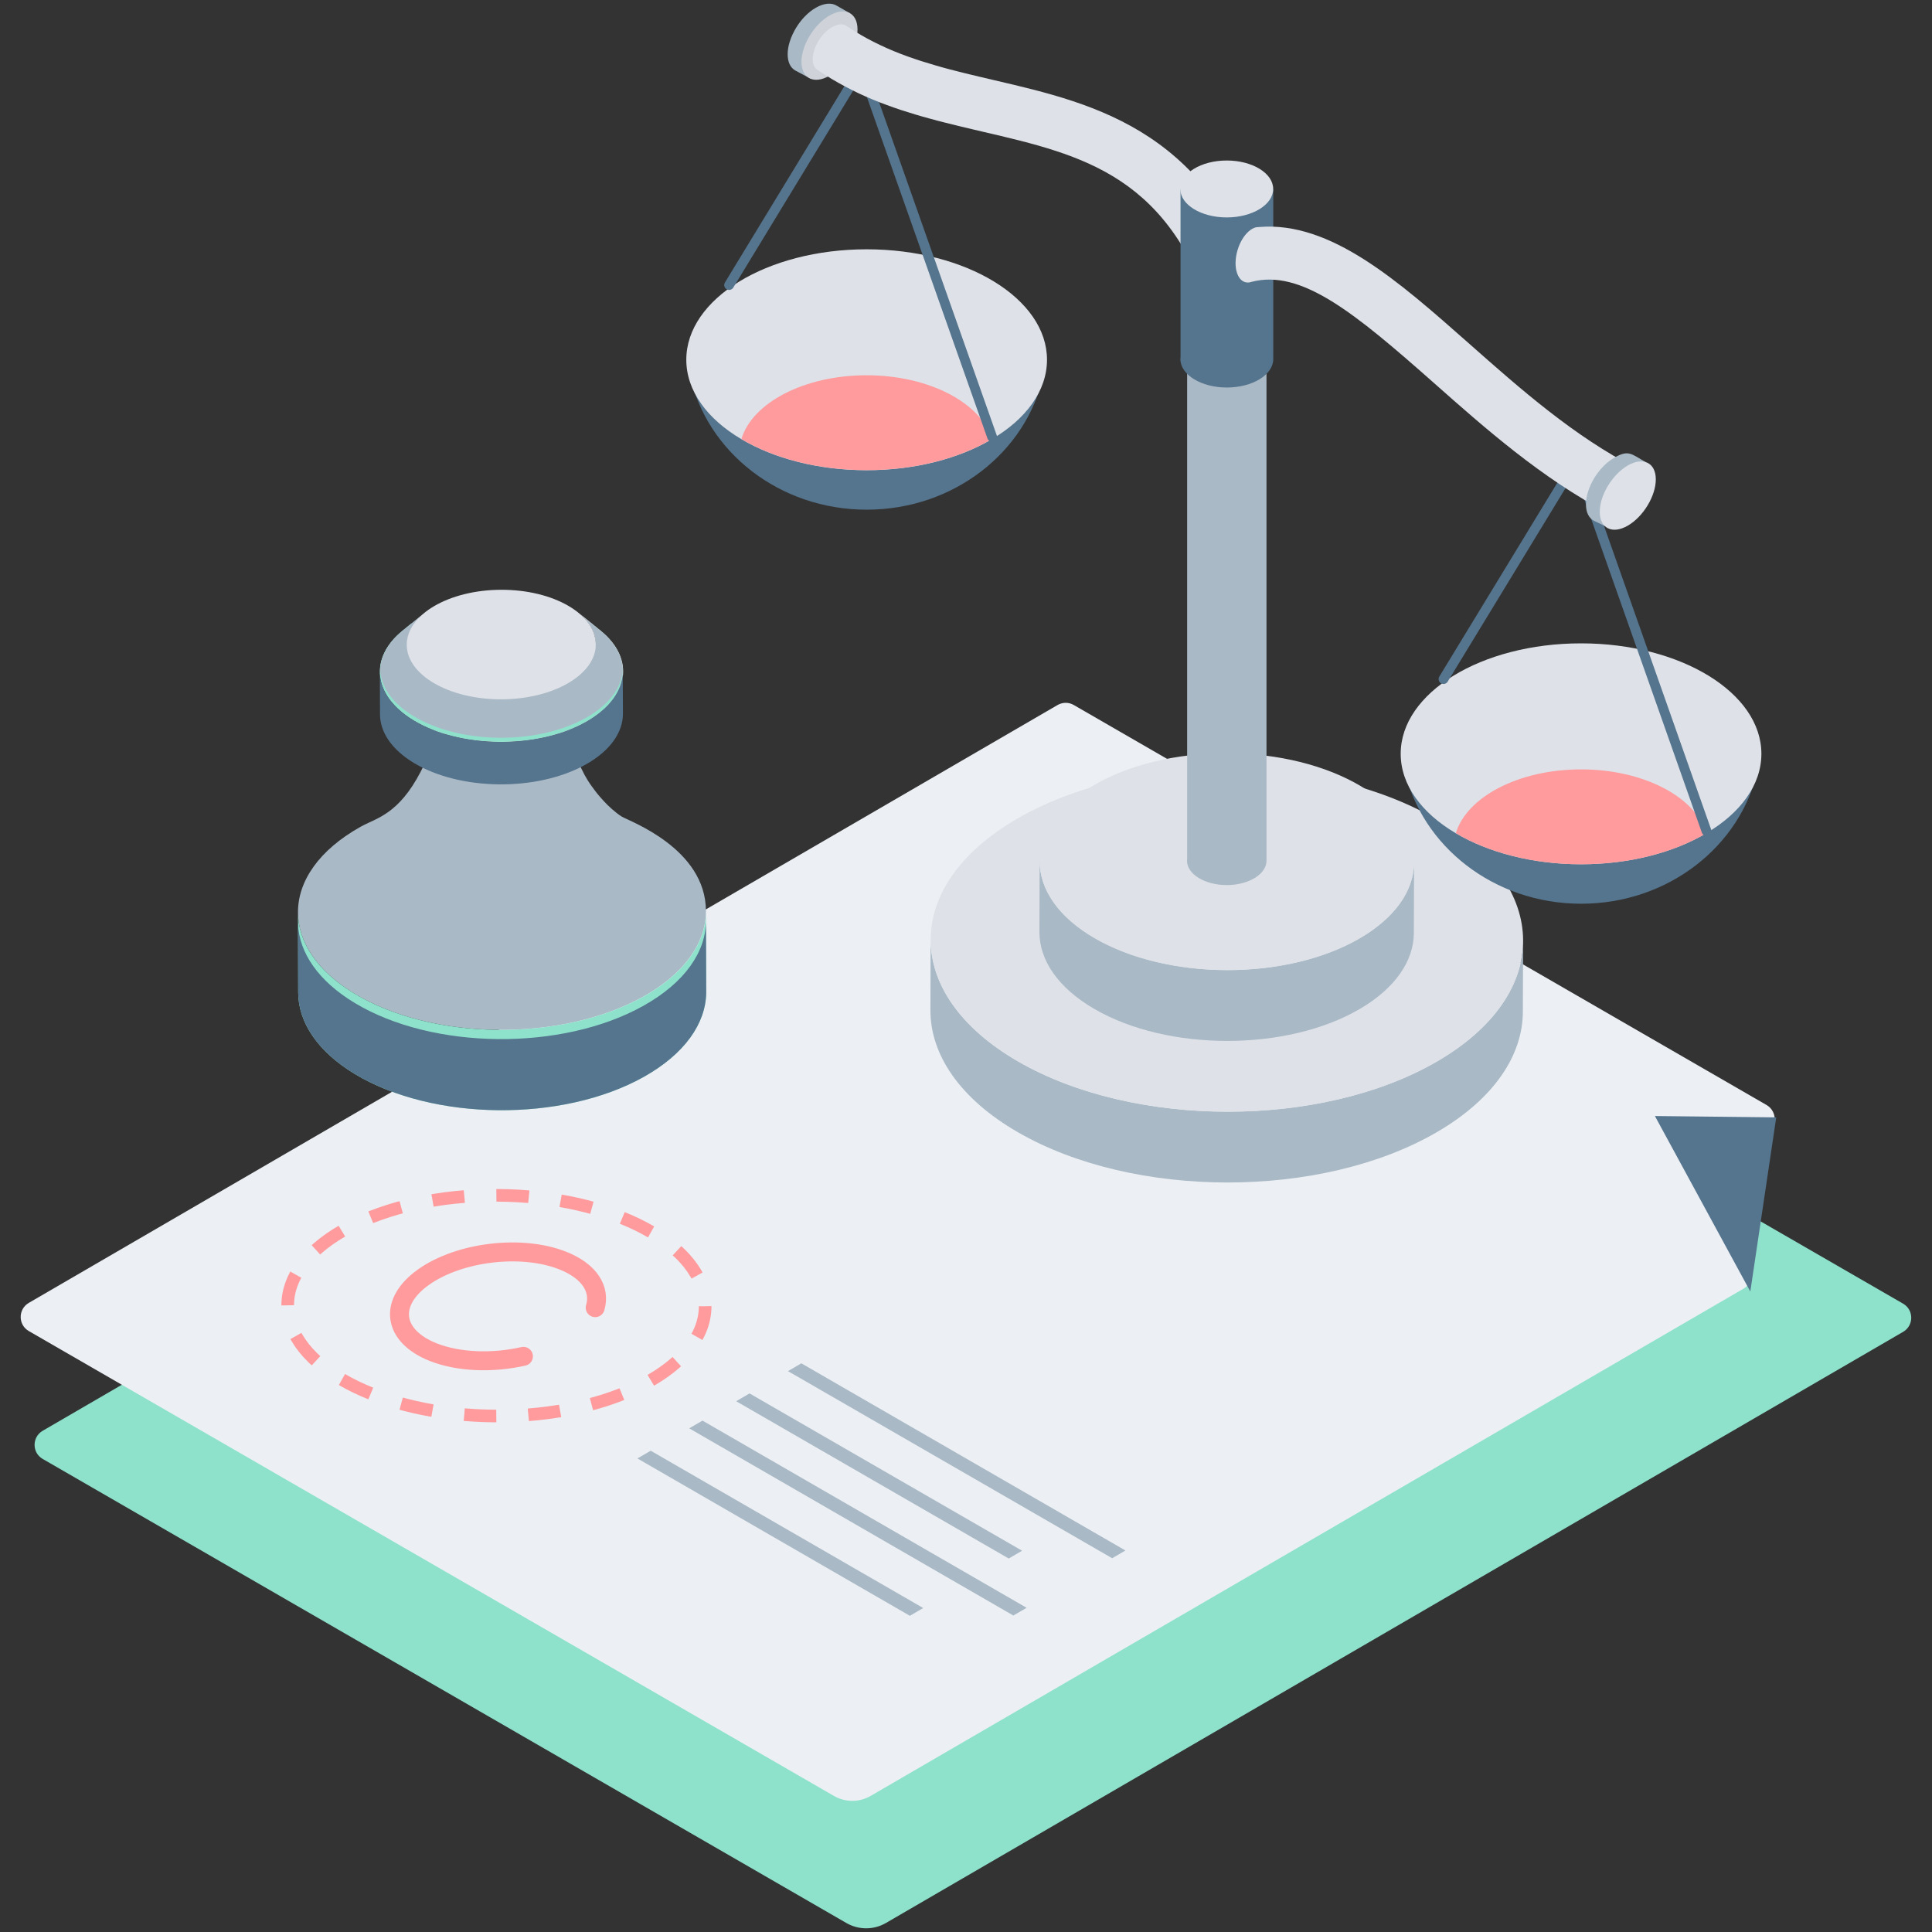 <?xml version="1.0" encoding="utf-8"?>
<!-- Generator: Adobe Illustrator 24.3.0, SVG Export Plug-In . SVG Version: 6.00 Build 0)  -->
<svg version="1.1" id="Calque_1" xmlns="http://www.w3.org/2000/svg" xmlns:xlink="http://www.w3.org/1999/xlink" x="0px" y="0px"
	 viewBox="0 0 260 260" style="enable-background:new 0 0 260 260;" xml:space="preserve">
<rect x="0" y="0" width="260" height="260" fill="#333333" stroke="none"/>
<style type="text/css">
	.st0{fill:#8EE2CC;}
	.st1{fill:#ECF0F4;}
	.st2{fill:#55748D;}
	.st3{fill:#AAB9C6;}
	.st4{fill:none;stroke:#FF9B9D;stroke-width:1.7;stroke-miterlimit:10;stroke-dasharray:4.315,4.315;}
	.st5{fill:none;stroke:#FF9B9D;stroke-width:2.551;stroke-linecap:round;stroke-miterlimit:10;}
	.st6{fill:url(#SVGID_1_);}
	.st7{fill:url(#SVGID_2_);}
	.st8{fill:#DEE2E8;}
	.st9{fill:#FF9B9D;}
	.st10{fill:none;stroke:#55748D;stroke-width:1.317;stroke-linecap:round;stroke-linejoin:round;stroke-miterlimit:10;}
	.st11{fill:#FFFFFF;stroke:#000000;stroke-width:0.662;stroke-miterlimit:10;}
	.st12{fill:#CFD3D9;}
	.st13{enable-background:new    ;}
</style>
<g>
	<path class="st0" d="M256.12,179.23l-136.9,79.56c-1.64,0.95-3.66,0.95-5.3,0.01L5.75,196.34c-1.46-0.84-1.46-2.94-0.01-3.79
		l138.45-80.46c0.68-0.39,1.51-0.4,2.19,0l109.73,63.35C257.57,176.28,257.57,178.38,256.12,179.23z"/>
	<path class="st1" d="M234.64,173.42l-117.48,68.27c-1.52,0.88-3.39,0.88-4.91,0.01L3.88,179.13c-1.46-0.84-1.46-2.94-0.01-3.79
		l138.45-80.46c0.68-0.39,1.51-0.4,2.19,0l93.23,53.83c0.78,0.45,1.2,1.33,1.07,2.22l-3.12,20.92
		C235.61,172.51,235.22,173.09,234.64,173.42z"/>
	<polygon class="st2" points="239.04,150.37 222.71,150.19 235.55,173.81 	"/>
	<g>
		<g>
			<polygon class="st3" points="138.16,216.37 136.37,217.41 92.75,192.22 94.54,191.18 			"/>
		</g>
		<g>
			<polygon class="st3" points="124.24,216.4 122.45,217.45 85.78,196.27 87.57,195.23 			"/>
		</g>
		<g>
			<g>
				<g>
					<polygon class="st3" points="137.55,208.69 135.75,209.74 99.07,188.57 100.87,187.52 					"/>
				</g>
			</g>
			<g>
				<polygon class="st3" points="151.46,208.66 149.67,209.7 106.04,184.52 107.84,183.47 				"/>
			</g>
		</g>
	</g>
	<g>
		
			<ellipse transform="matrix(3.170805e-03 -1 1 3.170805e-03 -109.123 241.965)" class="st4" cx="66.81" cy="175.72" rx="14.85" ry="28.09"/>
	</g>
	<path class="st5" d="M70.44,182.53c-4.11,0.93-8.68,0.8-12.13-0.56c-5.52-2.19-6.1-6.72-1.29-10.12s13.18-4.4,18.71-2.21
		c3.62,1.43,5.11,3.87,4.37,6.34"/>
	<g>
		<g>
			<path class="st3" d="M83.68,109.9c-0.77-0.47-1.89-1.48-2.47-2.14c-0.84-0.94-0.84-0.94-1.6-1.98c-0.32-0.43-0.7-1.04-0.95-1.51
				c-0.36-0.68-0.81-1.6-1.1-2.31c-0.23-0.58-0.47-1.38-0.64-1.98c-0.2-0.75-0.34-1.78-0.44-2.55c-0.01-0.06-0.01-0.14-0.02-0.21
				c-0.03-0.39-0.05-0.78-0.05-1.17c0,1.36-0.92,2.72-2.75,3.75c-3.56,1.98-9.21,1.93-12.62-0.13c-1.66-1-2.48-2.28-2.49-3.57
				c0,0.4-0.02,0.79-0.04,1.18c-0.01,0.07-0.01,0.15-0.02,0.21c-0.1,0.8-0.26,1.86-0.45,2.64c-0.14,0.56-0.55,2.03-1.41,3.69
				c-3.01,5.8-5.95,6.25-8.08,7.43c-5.63,3.14-8.46,7.33-8.45,11.52c0.01,3.95,2.55,7.9,7.64,10.97c10.5,6.32,27.87,6.49,38.81,0.39
				c5.63-3.14,8.46-7.33,8.45-11.52C94.99,114.18,84.68,110.5,83.68,109.9z"/>
			<g>
				<path class="st0" d="M95.04,133.61c-0.07,4.13-2.89,8.24-8.45,11.34c-10.94,6.1-28.31,5.92-38.81-0.4
					c-5.09-3.06-7.63-7.02-7.65-10.96l-0.02-9.21c-0.01-0.12-0.01-0.24-0.01-0.37v-1.23c0.01,3.95,2.55,7.9,7.65,10.96
					c10.49,6.32,27.87,6.49,38.81,0.4c5.62-3.13,8.45-7.31,8.45-11.49v1.23L95.04,133.61z"/>
			</g>
			<g>
				<path class="st2" d="M95.04,133.61c-0.07,4.13-2.89,8.24-8.45,11.34c-10.94,6.1-28.31,5.92-38.81-0.4
					c-5.09-3.06-7.63-7.02-7.65-10.96l-0.03-9.58c0,0.12,0,0.25,0.01,0.37c0.17,3.83,2.7,7.63,7.64,10.6
					c10.49,6.32,27.87,6.5,38.81,0.39c5.62-3.13,8.45-7.3,8.45-11.49L95.04,133.61z"/>
			</g>
			<linearGradient id="SVGID_1_" gradientUnits="userSpaceOnUse" x1="39.447" y1="90.815" x2="88.129" y2="91.304">
				<stop  offset="0" style="stop-color:#CBD3DA"/>
				<stop  offset="0.06" style="stop-color:#C2CCD5"/>
				<stop  offset="0.251" style="stop-color:#AAB9C6"/>
				<stop  offset="0.738" style="stop-color:#F5F7F9"/>
				<stop  offset="1" style="stop-color:#DEE3E8"/>
			</linearGradient>
			<path class="st6" d="M54.11,84.94c0.09-0.07,0.21-0.17,0.3-0.24c0.04-0.04,0.1-0.08,0.15-0.12c0.09-0.07,0.21-0.17,0.3-0.24
				c0.09-0.07,0.21-0.17,0.3-0.24c0.04-0.04,0.1-0.08,0.15-0.12c0.09-0.07,0.21-0.17,0.3-0.24c0.09-0.07,0.21-0.17,0.3-0.24
				c0.04-0.04,0.1-0.08,0.15-0.12c0.09-0.07,0.21-0.17,0.3-0.24s0.21-0.17,0.3-0.24c0.04-0.04,0.1-0.08,0.15-0.12
				c0.09-0.07,0.21-0.17,0.3-0.24c-3.44,2.83-3.07,6.76,1.22,9.34c4.86,2.93,12.91,3.01,17.98,0.18c4.61-2.57,5.16-6.66,1.57-9.58
				l0,0c0.99,0.8,1.98,1.61,2.97,2.41c4.62,3.75,3.91,9.01-2.02,12.31c-6.51,3.63-16.86,3.53-23.11-0.23
				C50.17,93.63,49.68,88.58,54.11,84.94z"/>
			<path class="st0" d="M78.78,97.18c-6.52,3.63-16.86,3.52-23.11-0.23c-3.13-1.89-4.65-4.34-4.54-6.78
				c0.07-1.83,1.07-3.66,2.97-5.23c0.09-0.07,0.21-0.17,0.29-0.24c0.04-0.04,0.1-0.09,0.15-0.12c0.09-0.07,0.21-0.17,0.29-0.24
				c0.09-0.07,0.21-0.17,0.29-0.24c0.05-0.04,0.11-0.08,0.15-0.12c0.04-0.03,0.07-0.06,0.12-0.1c-0.48,0.84-0.7,1.72-0.66,2.59v0.02
				c-0.12,1.93,1.05,3.87,3.53,5.37c4.87,2.93,12.92,3.01,17.99,0.18c2.73-1.52,4.03-3.57,3.9-5.6v-0.02
				c0.04-0.88-0.18-1.77-0.68-2.61c0.44,0.35,0.87,0.7,1.31,1.06c1.92,1.55,2.91,3.37,2.99,5.19
				C83.94,92.64,82.26,95.25,78.78,97.18z"/>
			<linearGradient id="SVGID_2_" gradientUnits="userSpaceOnUse" x1="77.755" y1="82.009" x2="78.064" y2="82.012">
				<stop  offset="0" style="stop-color:#CBD3DA"/>
				<stop  offset="0.06" style="stop-color:#C2CCD5"/>
				<stop  offset="0.251" style="stop-color:#AAB9C6"/>
				<stop  offset="0.738" style="stop-color:#F5F7F9"/>
				<stop  offset="1" style="stop-color:#DEE3E8"/>
			</linearGradient>
			<path class="st7" d="M78.04,82.1c-0.07-0.05-0.14-0.1-0.21-0.16v-0.01C77.9,81.99,77.97,82.04,78.04,82.1z"/>
			<path class="st3" d="M80.8,84.87c-0.44-0.36-0.87-0.71-1.31-1.06c-0.46-0.38-0.93-0.76-1.39-1.13c1.29,1.14,1.98,2.44,2.08,3.74
				v0.02c-0.11,1.86-1.42,3.68-3.9,5.07c-5.07,2.83-13.12,2.74-17.99-0.18c-2.26-1.36-3.43-3.09-3.53-4.84v-0.02
				c0.1-1.29,0.77-2.58,2.02-3.71c-0.04,0.04-0.1,0.09-0.15,0.12c-0.09,0.07-0.21,0.17-0.3,0.24c-0.09,0.07-0.21,0.17-0.29,0.24
				c-0.04,0.04-0.1,0.09-0.15,0.12c-0.09,0.07-0.21,0.17-0.29,0.24c-0.05,0.04-0.12,0.1-0.18,0.14c-0.04,0.04-0.08,0.07-0.12,0.1
				c-0.04,0.04-0.1,0.08-0.15,0.12c-0.09,0.07-0.21,0.17-0.29,0.24c-0.09,0.07-0.21,0.17-0.29,0.24c-0.04,0.04-0.1,0.09-0.15,0.12
				c-0.09,0.07-0.21,0.17-0.29,0.24c-1.9,1.56-2.9,3.39-2.97,5.23c0.12,2.27,1.62,4.5,4.54,6.25c6.25,3.76,16.59,3.86,23.11,0.23
				c3.24-1.81,4.92-4.19,5.01-6.6C83.71,88.24,82.72,86.42,80.8,84.87z"/>
			<g>
				
					<ellipse transform="matrix(1 -2.834999e-03 2.834999e-03 1 -0.246 0.192)" class="st8" cx="67.46" cy="86.74" rx="12.72" ry="7.37"/>
			</g>
			<g>
				<path class="st2" d="M51.14,96.14l-0.02-5.72c0.01,2.35,1.52,4.7,4.55,6.53c6.25,3.76,16.59,3.87,23.11,0.23
					c3.35-1.87,5.04-4.36,5.03-6.86l0.02,5.72c0.01,2.49-1.68,4.99-5.03,6.86c-6.51,3.63-16.86,3.53-23.11-0.23
					C52.66,100.84,51.15,98.49,51.14,96.14z"/>
			</g>
		</g>
	</g>
	<g>
		<path class="st2" d="M92.85,50.51c2.27,10.32,12.05,18.08,23.78,18.08c11.73,0,21.51-7.76,23.78-18.08H92.85z"/>
		<path class="st8" d="M140.9,48.41c0,4.2-2.84,8-7.42,10.69c-4.36,2.59-10.31,4.18-16.85,4.18s-12.49-1.59-16.86-4.18
			c-4.57-2.69-7.41-6.49-7.41-10.69c0-8.21,10.86-14.86,24.27-14.86C130.03,33.55,140.9,40.2,140.9,48.41z"/>
		<path class="st9" d="M133.48,59.09c-4.36,2.59-10.31,4.18-16.85,4.18s-12.49-1.59-16.86-4.18c1.47-4.89,8.46-8.59,16.86-8.59
			C125.03,50.51,132.01,54.21,133.48,59.09z"/>
		<polyline class="st10" points="133.51,58.79 115.95,9.06 98.12,38.36 		"/>
	</g>
	<g id="_x33_">
		<g>
			<path class="st11" d="M111.73,3.63c0,1.55-1.17,3.49-2.62,4.32c-1.45,0.83-2.62,0.25-2.62-1.3c0-1.55,1.17-3.49,2.62-4.32
				C110.56,1.49,111.73,2.07,111.73,3.63z"/>
		</g>
		<g>
			<path class="st3" d="M109.1,10.59l5.26-8.82l-1.75-1l0,0c-0.69-0.43-1.7-0.37-2.82,0.27c-2.1,1.21-3.79,4.01-3.79,6.26
				c0,1.08,0.39,1.83,1.03,2.19l0,0L109.1,10.59z"/>
			<path class="st12" d="M115.4,3.96c0,2.24-1.69,5.03-3.77,6.23c-2.08,1.2-3.77,0.37-3.77-1.87c0-2.24,1.69-5.03,3.77-6.23
				C113.71,0.88,115.4,1.72,115.4,3.96z"/>
		</g>
		<path class="st8" d="M133.79,10.79c-0.67-0.16-1.34-0.31-2-0.47c-0.66-0.16-1.33-0.32-1.99-0.48c-0.66-0.16-1.31-0.33-1.97-0.5
			c-0.65-0.17-1.3-0.35-1.94-0.54c-0.64-0.19-1.28-0.38-1.91-0.58c-0.63-0.2-1.26-0.42-1.88-0.64c-0.62-0.22-1.23-0.46-1.84-0.71
			c-0.61-0.25-1.21-0.52-1.8-0.8c-0.6-0.28-1.18-0.58-1.76-0.89c-0.58-0.32-1.16-0.65-1.72-1c-0.35-0.22-0.71-0.45-1.05-0.69
			c-0.37-0.26-0.86-0.25-1.28-0.13c-0.45,0.13-0.86,0.38-1.22,0.67c-0.34,0.27-0.64,0.59-0.9,0.93c-0.27,0.35-0.5,0.72-0.69,1.12
			c-0.18,0.38-0.32,0.78-0.4,1.19c-0.04,0.23-0.07,0.46-0.07,0.69c0,0.59,0.19,1.23,0.75,1.52c0.15,0.08,0.29,0.18,0.43,0.28
			c0.15,0.1,0.3,0.2,0.45,0.29c0.3,0.19,0.6,0.38,0.9,0.56c0.6,0.36,1.21,0.7,1.83,1.03c0.61,0.32,1.23,0.63,1.85,0.93
			c0.62,0.29,1.25,0.57,1.88,0.83c0.63,0.26,1.26,0.51,1.9,0.74c0.63,0.23,1.27,0.46,1.91,0.67c0.64,0.21,1.28,0.41,1.92,0.6
			c0.64,0.19,1.28,0.38,1.93,0.55c0.64,0.18,1.29,0.35,1.93,0.51c0.64,0.16,1.29,0.32,1.93,0.48c0.64,0.16,1.28,0.31,1.93,0.46
			c0.43,0.1,0.85,0.2,1.28,0.3c13.71,3.19,25.54,5.96,31.46,26.1l6.81-2C163.36,17.68,147.65,14.02,133.79,10.79z"/>
	</g>
	<g>
		<g>
			<g>
				<g class="st13">
					<g>
						<path class="st3" d="M204.97,126.63l-0.03,9.53c-0.02,5.87-3.88,11.73-11.59,16.21c-15.52,9.02-40.75,9.02-56.37,0
							c-7.86-4.54-11.79-10.49-11.77-16.44l0.03-9.53c-0.02,5.95,3.91,11.9,11.77,16.44c15.61,9.01,40.85,9.01,56.37,0
							C201.09,138.37,204.95,132.5,204.97,126.63z"/>
					</g>
					<g>
						<path class="st8" d="M193.21,110.2c15.61,9.01,15.7,23.63,0.18,32.65s-40.75,9.02-56.37,0c-15.62-9.02-15.7-23.64-0.18-32.65
							S177.59,101.18,193.21,110.2z"/>
					</g>
				</g>
			</g>
			<g>
				<g class="st13">
					<g>
						<path class="st3" d="M190.3,116.03l-0.03,9.53c-0.01,3.71-2.45,7.41-7.32,10.25c-9.81,5.7-25.76,5.7-35.63,0
							c-4.97-2.87-7.45-6.63-7.44-10.39l0.03-9.53c-0.01,3.76,2.47,7.52,7.44,10.39c9.87,5.7,25.82,5.7,35.63,0
							C187.86,123.44,190.29,119.74,190.3,116.03z"/>
					</g>
					<g>
						
							<ellipse transform="matrix(2.838092e-03 -1 1 2.838092e-03 48.687 280.739)" class="st8" cx="165.11" cy="115.96" rx="14.59" ry="25.19"/>
					</g>
				</g>
			</g>
			<g id="_x31_">
				<path class="st3" d="M159.76,35.06v80.56c-0.01,0.07-0.02,0.14-0.02,0.21c0,1.81,2.4,3.28,5.35,3.28s5.35-1.47,5.35-3.28V35.06
					H159.76z"/>
				<g>
					<path class="st2" d="M158.87,25.5v22.58c-0.01,0.08-0.02,0.16-0.02,0.24c0,2.11,2.8,3.83,6.25,3.83c3.45,0,6.25-1.71,6.25-3.83
						V25.5H158.87z"/>
					<ellipse class="st8" cx="165.09" cy="25.43" rx="6.25" ry="3.83"/>
				</g>
			</g>
		</g>
	</g>
	<g>
		<path class="st2" d="M189,103.54c2.27,10.32,12.05,18.08,23.78,18.08c11.73,0,21.51-7.76,23.78-18.08H189z"/>
		<path class="st8" d="M237.04,101.44c0,4.2-2.84,8-7.42,10.69c-4.36,2.59-10.31,4.18-16.85,4.18c-6.54,0-12.49-1.59-16.86-4.18
			c-4.57-2.69-7.41-6.49-7.41-10.69c0-8.21,10.86-14.86,24.27-14.86C226.18,86.58,237.04,93.24,237.04,101.44z"/>
		<path class="st9" d="M229.63,112.13c-4.36,2.59-10.31,4.18-16.85,4.18c-6.54,0-12.49-1.59-16.86-4.18
			c1.47-4.89,8.46-8.59,16.86-8.59C221.17,103.54,228.16,107.25,229.63,112.13z"/>
		<polyline class="st10" points="229.65,111.83 212.1,62.09 194.26,91.39 		"/>
	</g>
	<g id="_x32_">
		<g>
			<g>
				<path class="st8" d="M220.24,63.05l-3.17,6.24c-0.12,0-0.24-0.02-0.33-0.06c-0.12-0.06-0.32-0.18-0.34-0.19
					c-8.91-4.64-16.63-11.48-23.46-17.53c-10.64-9.41-17.84-15.35-24.55-13.57c-0.07,0.01-0.14,0.04-0.21,0.06
					c-0.85,0.15-1.57-0.46-1.82-1.68c-0.34-1.74,0.4-4.04,1.67-5.17c0.33-0.3,0.66-0.47,0.98-0.56c0.15-0.01,0.31-0.04,0.46-0.04
					c9.59-0.79,18.66,7.23,28.18,15.64c6.98,6.18,14.21,12.56,22.55,16.82C220.21,63.03,220.23,63.03,220.24,63.05z"/>
			</g>
			<path class="st3" d="M216.1,70.85l5.35-8.67c-1.92-1.09-2.28-1.7-4.23-0.57c-2.1,1.21-3.79,4.01-3.79,6.26
				c0,1.08,0.39,1.83,1.03,2.19C214.45,70.06,215.79,70.69,216.1,70.85z"/>
		</g>
		<path class="st8" d="M222.83,64.51c0,2.24-1.69,5.03-3.77,6.23c-2.08,1.2-3.77,0.37-3.77-1.87c0-2.24,1.69-5.02,3.77-6.23
			C221.14,61.44,222.83,62.28,222.83,64.51z"/>
	</g>
</g>
</svg>
